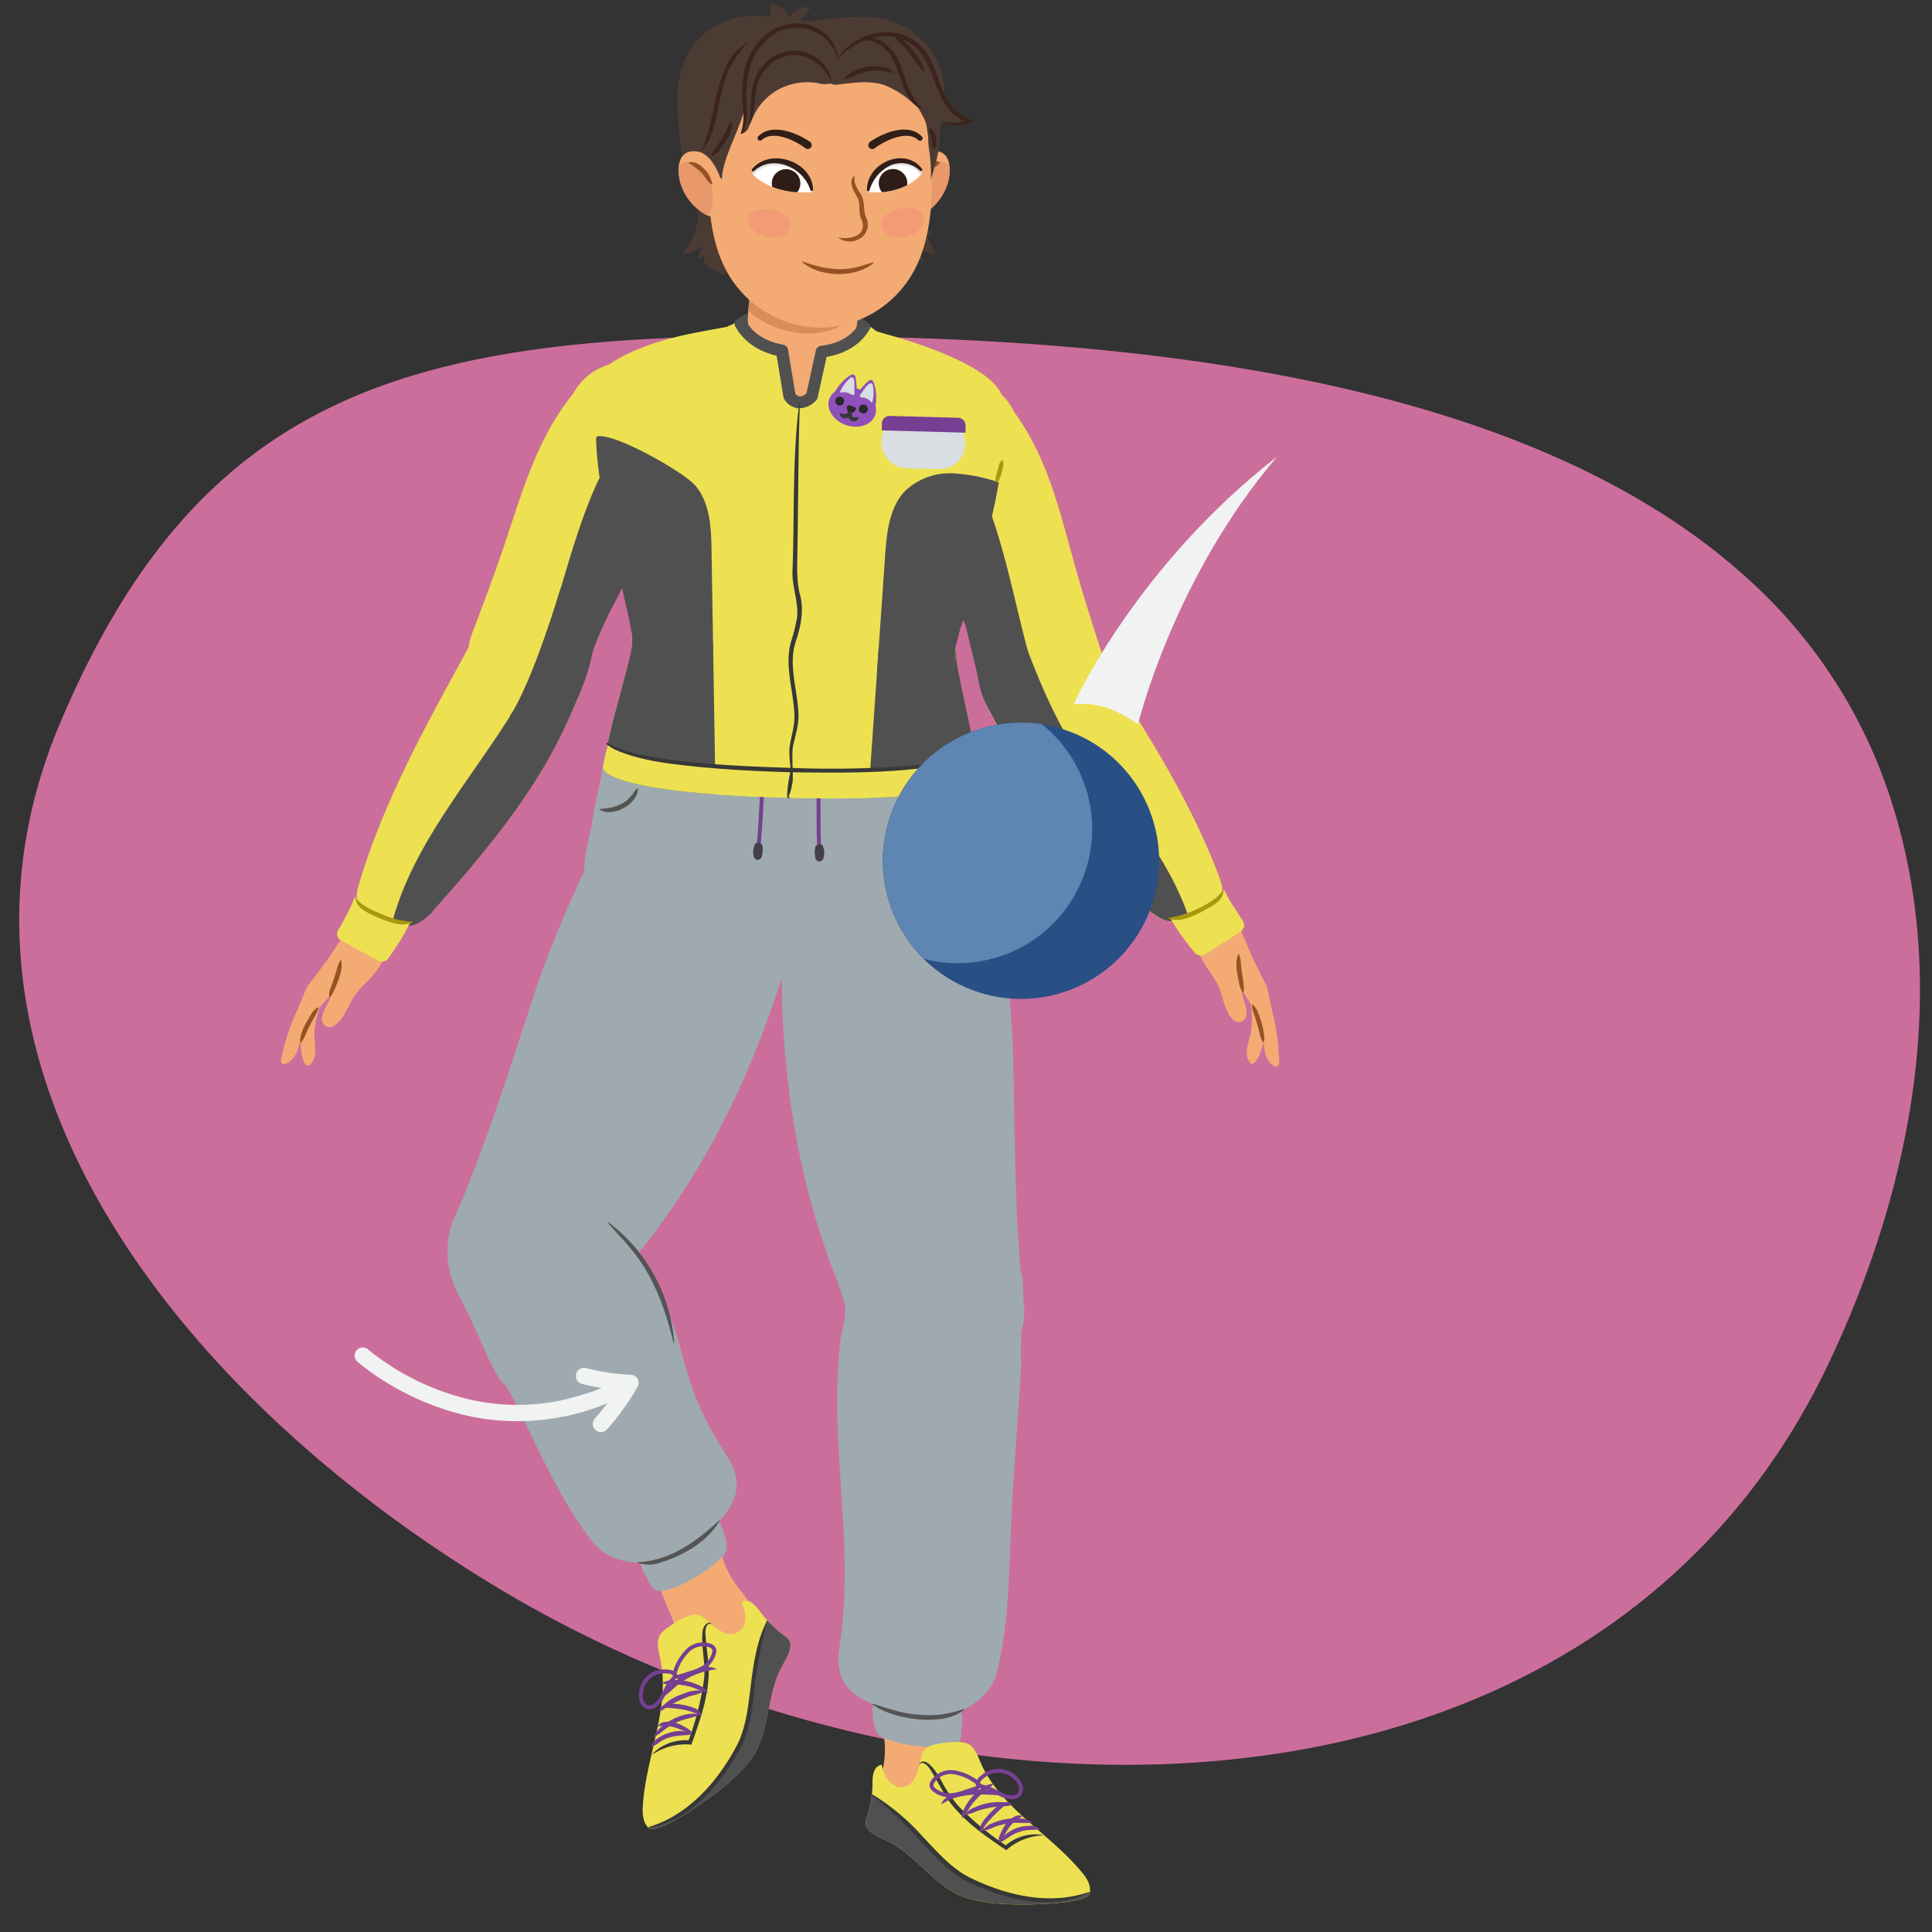 <svg xmlns="http://www.w3.org/2000/svg" xmlns:xlink="http://www.w3.org/1999/xlink" width="380" height="380" viewBox="0 0 380 380"><rect x="0" y="0" width="380" height="380" fill="#333333" stroke="none"/><defs><clipPath id="a"><path d="M187.9,127.48a31.76,31.76,0,1,0-63.49-1.7h0c-.09,4-4.39,15.71-5.77,25.25,0,0-.51,4.89,36.06,5.87S192.36,153,192.36,153c-.87-9.6-4.49-21.19-4.41-25.52Z" fill="none"/></clipPath><clipPath id="b"><path d="M196.65,77.67c-2.57-6.21-18.18-10.83-24.29-12.51-3.07-2.62-8.36-4.43-14.43-4.59s-11.46,1.36-14.66,3.81c-6.2,1.35-21.94,10-25.1,15.92-4,7.44,6.24,41.18,6.19,45.42v.06h0c-.14,5.07-.49,14.28,1.51,18.58,5.74,8.72,14-13.69,14-13.69.24-9,7.12-4.4,16.14-4.16s16.71-8.45,16.47.56v0l.06,7.71s5.76,17.59,11.76,11c2.42-4.33,3.46-13,3.6-18.3h0s1-3.91,1-3.92C190.63,118.79,200.63,87.34,196.65,77.67Z" fill="none"/></clipPath><clipPath id="c"><path d="M159.76,37.76a6.19,6.19,0,0,0-5.19-6c-5.29-1.05-6.63,2.41-6.63,2.41S151.6,38.53,159.76,37.76Z" fill="none"/></clipPath><clipPath id="d"><path d="M170.7,37.75s-.09-5,4.67-6.06,6,2.4,6,2.4S178.05,38.51,170.7,37.75Z" fill="none"/></clipPath><clipPath id="e"><circle cx="200.82" cy="169.32" r="27.17" transform="translate(-28.94 296.63) rotate(-69.13)" fill="none"/></clipPath></defs><path d="M343.54,113.63C297.74,72.1,214.74,66,152.82,66.06c-73.55,0-114,12.32-141,76.16-28.87,68.2,24.69,133.55,87.1,170.69,87.45,52,215.77,50.51,260.87-45,16.53-35,23.95-74.87,11.89-111.33A99.17,99.17,0,0,0,343.54,113.63Z" fill="#cc6e9c"/><path d="M88.91,240.6c7-15.73,11.83-32.27,17.35-48.58a246.64,246.64,0,0,1,13.41-30.2v0a3.73,3.73,0,0,1,.16-.35q.36-.81.69-1.59l.13,0a21.09,21.09,0,1,1,36,22,34.06,34.06,0,0,1-1.66,6.45c-6,20.47-15.2,40.28-28.66,57.22a46.17,46.17,0,0,0-6.2,10,17.44,17.44,0,0,1-31.2-15Z" fill="#9eaaaf"/><path d="M251.59,208.43a2.13,2.13,0,0,1-.1,1.07c-.37.78-1.4-.08-1.91-.75a5.22,5.22,0,0,1-.89-2.45,23,23,0,0,0-3.47-10.09c-1.44-2.37-3.27-4.45-4.57-6.92a7.88,7.88,0,0,1-1-5.66,3.61,3.61,0,0,1,1.61-2.11c.56-.34,1.58-.71,2.13-.16s.56,1.46.82,2c.47,1.11,1,2.23,1.41,3.35.9,2.15,3.58,7.36,3.58,7.36s.81,3.94,1.39,6.35a36.49,36.49,0,0,1,.82,5.47C251.47,206.76,251.53,207.59,251.59,208.43Z" fill="#f4ab73"/><path d="M239.71,194.11c.91,2.09,1.08,4.6,2.65,6.25a2,2,0,0,0,1.33.7,1.67,1.67,0,0,0,1.47-1.45,4.9,4.9,0,0,0-.3-2.2,33.21,33.21,0,0,1-1.27-5.82,41.08,41.08,0,0,0-.54-5.44c-.72-2.94-3.48-5.57-6.49-3.57-2.29,1.51-.92,4.62.09,6.51C237.58,190.82,238.92,192.3,239.71,194.11Z" fill="#f4ab73"/><path d="M243.66,187.68a4.34,4.34,0,0,1,.4,1.86c.1,1.07.33,2.6.49,3.68,0,.45.33,1.59-.05,2a3.64,3.64,0,0,1-.77-1.8c-.35-1.75-.92-4-.19-5.7a.07.07,0,0,1,.12,0Z" fill="#965224"/><path d="M247.21,208.46c-.24.4-.58.81-1,.77s-.81-1-.93-1.46c-.34-1.28.5-3.25.73-4.57.45-2.62.14-4.23-.09-6.88,0-.59.05-1.41.57-1.43.78,0,1.44,1.48,1.72,2.13a5.3,5.3,0,0,1,.49,2,27.74,27.74,0,0,1-.27,6.11A9.87,9.87,0,0,1,247.21,208.46Z" fill="#f4ab73"/><path d="M246.36,197.56a3.51,3.51,0,0,1,1.09,1.67,15.39,15.39,0,0,1,1.1,3.81c.07.5.32,1.65-.11,2a4.7,4.7,0,0,1-.7-1.87c-.32-1.24-.67-2.47-1.07-3.69a4.58,4.58,0,0,1-.42-1.92.07.07,0,0,1,.11,0Z" fill="#965224"/><path d="M194.55,139.64l-.09-.14-.57-1.06a11.86,11.86,0,0,1,20.25-12.14c9.54,14.87,19.41,29.56,25.61,46.05.52,1.38,1,3,.34,4.28a5.5,5.5,0,0,1-2.26,2C235.15,180.29,232,182,229,181a10.79,10.79,0,0,1-3.89-2.79c-10.38-10.13-20.64-20.68-27.78-33.3-1-1.73-1.89-3.49-2.83-5.24Z" fill="#ede151"/><path d="M194.55,139.64l-.09-.14-.57-1.06c-2.33-4.9-3.1-14.39,1.07-17.84,2.34,4.34,6.82,12.25,9.54,16.34,9.76,14.7,23.82,27.13,29.4,43.74a7.21,7.21,0,0,1-4.86.3,10.79,10.79,0,0,1-3.89-2.79c-10.38-10.13-20.64-20.68-27.78-33.3-1-1.73-1.89-3.49-2.83-5.24Z" fill="#515050"/><path d="M244.22,180.78a2.08,2.08,0,0,1,.47,1.57,2,2,0,0,1-1,1.06c-2.05,1.35-4.12,2.68-6.21,4a2.17,2.17,0,0,1-1.81.47,2.12,2.12,0,0,1-.8-.66,46.29,46.29,0,0,1-4.63-6.51,17.56,17.56,0,0,0,6-1.84c1.88-1.09,4.14-2.68,4.31-3.65.13-.81.74,1,1.52,2.21Z" fill="#ede151"/><path d="M240.67,175.13c-.1,2.36-2.87,3.31-4.58,4.36-1.88.88-4.16,2-6.27,1.17l0-.11a21.86,21.86,0,0,0,8.56-3.39,8.12,8.12,0,0,0,2.16-2.06l.11,0Z" fill="#a99810"/><path d="M55.4,207.83a2.15,2.15,0,0,0-.09,1.06c.21.83,1.39.19,2-.39a5,5,0,0,0,1.32-2.24A23,23,0,0,1,63.9,197c1.85-2.06,4-3.77,5.75-6a7.88,7.88,0,0,0,2-5.37,3.7,3.7,0,0,0-1.2-2.38c-.49-.43-1.43-1-2.07-.54s-.82,1.34-1.17,1.87c-.68,1-1.35,2-2,3-1.27,1.95-4.87,6.58-4.87,6.58s-1.51,3.73-2.52,6A35.57,35.57,0,0,0,56,205.41C55.82,206.21,55.61,207,55.4,207.83Z" fill="#f4ab73"/><path d="M69.7,195.92c-1.28,1.89-1.9,4.32-3.75,5.66a2,2,0,0,1-1.44.44,1.66,1.66,0,0,1-1.17-1.69,4.92,4.92,0,0,1,.69-2.11,33.42,33.42,0,0,0,2.31-5.49,40.57,40.57,0,0,1,1.53-5.25c1.25-2.76,4.44-4.83,7-2.32,2,1.9.06,4.71-1.28,6.38S70.8,194.28,69.7,195.92Z" fill="#f4ab73"/><path d="M67.11,188.89c.41,1.8-.57,3.92-1.23,5.57-.23.44-.59,1.49-1.14,1.61a3.68,3.68,0,0,1,.37-1.91c.35-1,.86-2.49,1.15-3.53a4.32,4.32,0,0,1,.73-1.76.08.08,0,0,1,.12,0Z" fill="#965224"/><path d="M59.7,208.66c.16.43.42.9.85.93s1-.83,1.17-1.26c.57-1.2.1-3.29.12-4.63,0-2.65.64-4.18,1.35-6.75.16-.56.21-1.39-.3-1.51-.76-.17-1.69,1.19-2.08,1.78A5.17,5.17,0,0,0,60,199.1a28.19,28.19,0,0,0-.85,6.06A10.06,10.06,0,0,0,59.7,208.66Z" fill="#f4ab73"/><path d="M62.63,198.16c-.25,1.36-1.15,2.28-1.65,3.51-.69,1.14-.92,2.4-1.84,3.42a.07.07,0,0,1-.11,0c-.09-2,1.15-3.88,2.12-5.51a3.46,3.46,0,0,1,1.39-1.45s.09,0,.09.07Z" fill="#965224"/><path d="M123.42,71.23a11.81,11.81,0,0,0-10.7,6.23,44.14,44.14,0,0,0-3.34,4.68,59.05,59.05,0,0,0-3.44,6.48c-2.8,6.14-4.72,12.64-6.88,19-2,5.89-4.19,11.72-6.42,17.55a11.86,11.86,0,0,0,22.47,7.57h0c.65-2.22,1.33-4.44,2.17-6.59s1.75-4,2.69-6A175.23,175.23,0,0,0,128,103.4q2.13-5.13,4-10.37c.32-.93.78-2.3,1.2-3.78a11.81,11.81,0,0,0-9.77-18Z" fill="#ede151"/><path d="M135,82.69c-4-.78-8.27.8-11.36,3.5-3.54,3.1-5.73,7.45-7.5,11.81-4.5,11.12-6.82,23-11.28,34.16-1.08,2.72-2.3,5.39-3.57,8.05a11.86,11.86,0,0,0,13.87-7.44h0c.65-2.22,1.33-4.44,2.17-6.59s1.75-4,2.69-6A175.23,175.23,0,0,0,128,103.4q2.13-5.13,4-10.37c.32-.93.78-2.3,1.2-3.78A11.84,11.84,0,0,0,135,83.32Z" fill="#515050"/><path d="M113.34,138l.07-.15.49-1.09a11.86,11.86,0,0,0-21.06-10.66c-8.45,15.52-17.23,30.89-22.23,47.78-.41,1.41-.78,3,0,4.29A5.51,5.51,0,0,0,73,180c2.79,1.43,6,2.89,8.93,1.68a10.74,10.74,0,0,0,3.68-3.07c9.63-10.85,19.1-22.11,25.31-35.22.85-1.79,1.64-3.61,2.44-5.42Z" fill="#ede151"/><path d="M113.34,138l.07-.15.49-1.09c2-5.06,4.89-12.71.48-15.85-2,4.49-8.75,10.83-11.16,15.12-8.68,15.36-21.8,28.77-26.17,45.73a7.18,7.18,0,0,0,4.86,0,10.74,10.74,0,0,0,3.68-3.07c9.63-10.85,19.1-22.11,25.31-35.22.85-1.79,1.64-3.61,2.44-5.42Z" fill="#515050"/><path d="M66.76,182.57a1.55,1.55,0,0,0,.69,2.58q3.21,1.8,6.48,3.52a1.62,1.62,0,0,0,2.59-.39,46.48,46.48,0,0,0,4.15-6.82,17.65,17.65,0,0,1-6.08-1.41c-2-1-4.33-2.38-4.56-3.33s-.67,1-1.36,2.31S67.4,181.39,66.76,182.57Z" fill="#ede151"/><path d="M70,176.64c1.34,1.66,3.23,2.37,5.14,3.19a16.63,16.63,0,0,0,6,1.46l0,.11c-2,1-4.39,0-6.34-.71-1.77-.93-4.61-1.67-4.87-4l.1,0Z" fill="#a99810"/><path d="M143,64.28c.45-.33,1.34-.49,1.87-.79C150.3,67,154,69.71,154,84.21c0,12,1.2,22.35-2.33,21.61-18.77-10.94-44.07-16.27-36.68-30C122.64,67.06,136.75,65.52,143,64.28Z" fill="#ede151"/><path d="M172.36,65.21a16.59,16.59,0,0,0-1.44-1c-5.64,3.17-9.45,5.72-10.28,20.2-.68,12-2.4,22.25,1.17,21.7,19.33-9.92,41.7-14.72,35.05-28.8C193.77,71.32,178.5,66.78,172.36,65.21Z" fill="#ede151"/><path d="M187.61,174.16a34.88,34.88,0,0,0,5-17.18c.54-19.89-15.68-36.45-36.23-37s-37.62,15.12-38.16,35a35,35,0,0,0,4.11,17.43Z" fill="#9eaaaf"/><path d="M193.9,162.72c-.29-3.07-.93-6-1.34-9.08s-.88-5.47-1.44-8.15a33.88,33.88,0,0,0-7.38-2.83,64,64,0,0,0-28,.5,63.88,63.88,0,0,0-27.88-2,33.74,33.74,0,0,0-7.52,2.43c-.7,2.64-1.33,5.12-1.88,8.06s-1.37,5.94-1.81,9c-.74,5-3,10.59-.83,15.11s8.5,7.08,13.2,8.54,9.68,1.64,14.6,1.79l9.47.31.93,0h.56l.56,0,.93,0,9.47.2c4.92.11,9.92.21,14.69-1s11.25-4.28,13.65-8.57S194.36,167.73,193.9,162.72Z" fill="#9eaaaf"/><path d="M201.45,257.09c-2-17.08-1.78-34.32-2.24-51.53a247.65,247.65,0,0,0-3.9-32.81v0c0-.12,0-.25-.05-.38-.08-.58-.14-1.16-.19-1.72h-.14a21.09,21.09,0,0,0-41.5,2.69,20.83,20.83,0,0,0,.63,7.71,35,35,0,0,0-.31,6.66c-.3,21.33,2.63,43,10.49,63.12a46.4,46.4,0,0,1,3,11.38,17.44,17.44,0,0,0,34.23-5.1Z" fill="#9eaaaf"/><path d="M173.57,348.3c-.47,2-1.29,4.14-.69,6.14a5.8,5.8,0,0,0,3.16,3.41,12.1,12.1,0,0,0,4.65,1,11.87,11.87,0,0,0,4.92-.62,5.7,5.7,0,0,0,3.45-3.39c.33-1-1.05-2.59-1.13-3.68-.29-3.85,0-6.27-.53-10.72-.45-3.84-6.67-5.84-10.5-5.32-1.62.22-3.73,1.35-3.62,3.24a25.16,25.16,0,0,0,.51,2.7,18.74,18.74,0,0,1,.26,3.43A19.12,19.12,0,0,1,173.57,348.3Z" fill="#f4ab73"/><path d="M172.05,339.55a2.92,2.92,0,0,0,2.2,2.46,27.83,27.83,0,0,0,8.15,1.56,14,14,0,0,0,5.12-.35,2.22,2.22,0,0,0,1.12-.65,2.57,2.57,0,0,0,.42-1.49l.18-2.44a4.68,4.68,0,0,0-.09-1.71,3.94,3.94,0,0,0-.89-1.39c-3.17-3.47-8.16-4.6-12.84-4.77a3.54,3.54,0,0,0-1.62.2c-1.1.49-1.81,2.2-2,3.33A12.57,12.57,0,0,0,172.05,339.55Z" fill="#9eaaaf"/><path d="M198.9,299.18c.45-10.22,1.38-20.28,1.94-30.23-.09-5.1.07-10.17.41-15.23a17.44,17.44,0,0,0-34.78-1.4,35.15,35.15,0,0,1-1.07,10.57c-2.64,21.29,3,40.38-.35,61.5-.72,4.69,1.07,7.8,4.38,9.69a29.67,29.67,0,0,0,10.91,3.58c6.17.85,13.49-2.05,15.59-8.18C198.48,319.77,198.45,309.4,198.9,299.18Z" fill="#9eaaaf"/><path d="M189.64,336.22c-3.84,3.56-14.23,2-18.12-1.05l0-.1c3,.87,5.84,2,9,2.15a19.18,19.18,0,0,0,9-1.1l.06.1Z" fill="#545454"/><path d="M160.89,143.33c.19,3.08,0,19.71.21,22.8" fill="none" stroke="#763f93" stroke-linecap="round" stroke-linejoin="round" stroke-width="0.77"/><path d="M161.16,166c.8.18.72.51.82.8a3.51,3.51,0,0,1,.13.91,3.1,3.1,0,0,1-.12.9c-.07.3-.05.62-.78.82l-.23,0c-.67-.36-.59-.61-.64-.88a5.6,5.6,0,0,1-.09-.8,5.49,5.49,0,0,1,.06-.8c.06-.28-.09-.51.63-.9l.22,0Z" fill="#453f49"/><path d="M150.69,143.06c-.35,3.07-1.07,19.68-1.43,22.75" fill="none" stroke="#763f93" stroke-linecap="round" stroke-linejoin="round" stroke-width="0.77"/><path d="M149.42,165.77c.7.41.54.64.58.92a4.41,4.41,0,0,1,0,.81,5.65,5.65,0,0,1-.13.79c-.06.27,0,.52-.69.84l-.23,0c-.72-.25-.68-.57-.74-.87a4,4,0,0,1-.07-.91,3.08,3.08,0,0,1,.19-.89c.11-.29.05-.62.85-.76l.22.05Z" fill="#453f49"/><path d="M185.54,156.63c.94,1.25,1.57,2.49,3,3.26s2.69,1,4.22,1.24l0,.11c-2.25,1.2-5.16-.38-6.54-2.26a3.06,3.06,0,0,1-.76-2.32l.11,0Z" fill="#545454"/><path d="M125.47,155.05c.1,3.07-5,5.87-7.53,4.19l0-.11c2.26-.15,4.44-.59,6-2.34.51-.54.81-1.17,1.4-1.77l.11,0Z" fill="#545454"/><path d="M189.13,74.31a11.84,11.84,0,0,1,10.36,6.76,44.77,44.77,0,0,1,3.1,4.85,58.11,58.11,0,0,1,3.11,6.64c2.49,6.28,4.07,12.86,5.91,19.36,1.69,6,3.6,11.92,5.53,17.85a11.86,11.86,0,0,1-22.82,6.43h0c-.54-2.25-1.1-4.49-1.83-6.69s-1.54-4.13-2.38-6.18a173.67,173.67,0,0,1-7.22-17.12c-1.25-3.48-2.39-7-3.41-10.56-.28-.94-.67-2.34-1-3.84a11.81,11.81,0,0,1,10.67-17.5Z" fill="#ede151"/><path d="M177,85.18c4-.58,8.22,1.21,11.16,4.06,3.38,3.28,5.35,7.73,6.9,12.18,3.93,11.33,5.65,23.34,9.54,34.69,1,2.76,2,5.5,3.17,8.21a11.85,11.85,0,0,1-13.48-8.12h0c-.54-2.25-1.1-4.49-1.83-6.69s-1.54-4.13-2.38-6.18a173.67,173.67,0,0,1-7.22-17.12c-1.25-3.48-2.39-7-3.42-10.56-.27-.94-.66-2.34-1-3.84a11.71,11.71,0,0,1-1.46-6Q177,85.49,177,85.18Z" fill="#515050"/><path d="M187.9,127.48a31.76,31.76,0,1,0-63.49-1.7h0c-.09,4-4.39,15.71-5.77,25.25,0,0-.51,4.89,36.06,5.87S192.36,153,192.36,153c-.87-9.6-4.49-21.19-4.41-25.52Z" fill="#ede151"/><g clip-path="url(#a)"><path d="M140.66,151.43q-.36-21.59-.71-43.18c-.07-4.52-.3-9.45-3.28-12.84a12.75,12.75,0,0,0-9.19-3.88,34.07,34.07,0,0,0-10.09,1.58l-4.3,1.56c-3.8,5.22-3.84,8.53-3.2,15s2.5,12.66,3.32,19.06c1.23,9.6.13,19.47,2.17,28.94a8.23,8.23,0,0,0,1.75,4c1.48,1.57,3.83,1.89,6,1.94a38.91,38.91,0,0,0,11.1-1.4,9.68,9.68,0,0,0,4-1.93C140.59,158.17,140.71,154.59,140.66,151.43Z" fill="#515050"/><path d="M201.48,97.23l-4-2a34.25,34.25,0,0,0-10-2.13,12.82,12.82,0,0,0-9.38,3.39c-3.17,3.22-3.66,8.14-4,12.64l-3,43.09c-.22,3.15-.29,6.72,1.93,9a9.8,9.8,0,0,0,3.93,2.14,38.59,38.59,0,0,0,11,2c2.15.08,4.52-.12,6.08-1.61a8.26,8.26,0,0,0,2-3.95c2.54-9.34,2-19.26,3.72-28.78,1.16-6.35,3.35-12.48,4.33-18.85S205,102.64,201.48,97.23Z" fill="#515050"/></g><path d="M154.7,156.9c36.56,1,37.71-3.89,37.71-3.89a46.29,46.29,0,0,0-.73-4.89c-2.21,1.35-10,3.79-36.83,3.07-25.93-.7-33.22-3.36-35.26-4.85a47,47,0,0,0-1,4.69S118.13,155.92,154.7,156.9Z" fill="#ede151"/><path d="M155.4,156.92a3.88,3.88,0,0,1-.59,0,20.47,20.47,0,0,1,.25-3,16.39,16.39,0,0,1,.61-2.77,8.8,8.8,0,0,1-.62,5.63l-.09-.14a4.51,4.51,0,0,1,.44.22Z" fill="#383838"/><path d="M191.71,148.06l0,.06,0,0c-2.59,1.79-5.79,2.14-8.8,2.77-9.1,1.24-18.32,1.13-27.48,1-6.1-.18-12.21-.48-18.3-1.08-5.29-.56-10.76-1.11-15.74-3.18a9.07,9.07,0,0,1-2.14-1.3l.1-.12,0-.06.11-.13.12.09a9.77,9.77,0,0,0,2,1.05l0,.11a8.72,8.72,0,0,1-2.12-.88l.22,0,0,.06,0-.24a9.84,9.84,0,0,0,2,1c5,1.73,10.35,2.31,15.62,2.82,6.06.57,12.15.81,18.24,1a196.69,196.69,0,0,0,27.36-.78c2.88-.52,6.59-.86,8.82-2.18Z" fill="#383838"/><path d="M196.21,82.09c-2.85-6.09-17.74-15.25-23.85-16.93-3.07-2.62-8.36-4.43-14.43-4.59s-11.46,1.36-14.66,3.81c-6.2,1.35-22.54,11.82-25.16,18-2.69,6.34,6.3,39.09,6.25,43.33v.06h0A31.58,31.58,0,0,0,127.33,140c5.75,8.72,13-13.75,13-13.75.24-9,7.27-16.14,16.28-15.9a16.33,16.33,0,0,1,15.89,16.76v0l.16,0s5.26,21.63,11.26,15a31.57,31.57,0,0,0,4-14.61h0s0,0,0-.06C188.07,123.19,199.77,89.73,196.21,82.09Z" fill="#ede151"/><g clip-path="url(#b)"><path d="M140.66,151.43q-.36-21.59-.71-43.18c-.07-4.52-.3-9.45-3.28-12.84-2.26-2.57-16-10.45-19.28-9.56l-4.3,8.82c-3.8,5.22-3.84,8.53-3.2,15s2.5,12.66,3.32,19.06c1.23,9.6.13,19.47,2.17,28.94a8.23,8.23,0,0,0,1.75,4c1.48,1.57,3.83,1.89,6,1.94a38.91,38.91,0,0,0,11.1-1.4,9.68,9.68,0,0,0,4-1.93C140.59,158.17,140.71,154.59,140.66,151.43Z" fill="#515050"/><path d="M201.48,97.23l-4-2a34.25,34.25,0,0,0-10-2.13,12.82,12.82,0,0,0-9.38,3.39c-3.17,3.22-3.66,8.14-4,12.64l-3,43.09c-.22,3.15-.29,6.72,1.93,9a9.8,9.8,0,0,0,3.93,2.14,38.59,38.59,0,0,0,11,2c2.15.08,4.52-.12,6.08-1.61a8.26,8.26,0,0,0,2-3.95c2.54-9.34,2-19.26,3.72-28.78,1.16-6.35,3.35-12.48,4.33-18.85S205,102.64,201.48,97.23Z" fill="#515050"/><rect x="173.36" y="81.99" width="16.47" height="10.18" rx="4.89" transform="translate(2.4 -4.84) rotate(1.54)" fill="#d9dee2"/><path d="M188.45,82.17,175,81.81a1.52,1.52,0,0,0-1.55,1.47l0,1.38,16.46.44,0-1.38A1.52,1.52,0,0,0,188.45,82.17Z" fill="#763f93"/><ellipse cx="167.63" cy="80.07" rx="3.75" ry="4.78" transform="translate(37.27 212.42) rotate(-70.97)" fill="#9050ba"/><path d="M170.73,75a.81.81,0,0,1,.63-.27c.3.06.45.37.54.65a8.93,8.93,0,0,1-.62,7,1.87,1.87,0,0,1-.82.89,1.79,1.79,0,0,1-1.08.06,3,3,0,0,1-1.79-1.23,3.65,3.65,0,0,1-.45-2.16c.05-1.17.9-1.92,1.62-2.78A17.21,17.21,0,0,1,170.73,75Z" fill="#9050ba"/><path d="M168.3,74.3a.78.78,0,0,0-.33-.6.81.81,0,0,0-.82.17,9,9,0,0,0-3.86,5.84,2,2,0,0,0,.09,1.21,1.81,1.81,0,0,0,.81.71,3,3,0,0,0,2.17.16,3.62,3.62,0,0,0,1.69-1.42c.69-1,.5-2.06.47-3.18A18.75,18.75,0,0,0,168.3,74.3Z" fill="#9050ba"/><circle cx="169.81" cy="80.44" r="0.88" fill="#282828"/><path d="M168.31,80.57c.16-.46-.24-.52-.7-.68s-.81-.36-1,.1a.89.89,0,0,0,.55,1.12A.88.88,0,0,0,168.31,80.57Z" fill="#282828"/><circle cx="165.17" cy="78.89" r="0.88" fill="#282828"/><path d="M170.27,76.19a2.78,2.78,0,0,1,.73-.72.52.52,0,0,1,.45-.06c.17.07.22.27.25.44a7.59,7.59,0,0,1-.13,3.22.16.16,0,0,1,0,.09c-.08.06-.2,0-.27-.13a2.47,2.47,0,0,0-1.61-.84,1.08,1.08,0,0,1-.4-.11c-.15-.08-.24-.23-.15-.36l.38-.49C169.74,76.88,170,76.53,170.27,76.19Z" fill="#d9dee2"/><path d="M168.06,75.56a2.68,2.68,0,0,0-.13-1,.51.51,0,0,0-.31-.33.54.54,0,0,0-.47.19,7.51,7.51,0,0,0-1.9,2.61.1.1,0,0,0,0,.09c0,.11.18.1.29.07a2.49,2.49,0,0,1,1.79.34,1.37,1.37,0,0,0,.37.17c.17,0,.34,0,.35-.19s0-.42,0-.62C168.05,76.44,168.05,76,168.06,75.56Z" fill="#d9dee2"/><path d="M165.3,81.26c.57.22,1.27.38,1.45-.31l.88.27c-.27.73.45,1.08,1.09.76.33.11-.1.76-.4.82-1.09.37-2-1-1.55-1.93l.88.27a1.45,1.45,0,0,1-1.29,1.13c-.57.06-1.27-.32-1.16-1l.1,0Z" fill="#383838"/></g><path d="M153.69,69.16l1.69,9.07a20.46,20.46,0,0,0,2.07.08,19.7,19.7,0,0,0,2.43,0l2.24-9.1,6.55-3.06c0-.54,0-1.08,0-1.62-.06-2-.05-4-.28-5.94a4.9,4.9,0,0,0-1.74-3.67c-1.75-1.24-4.27-1.08-6.3-1.13-.75,0-1.51,0-2.26,0s-1.51-.1-2.26-.12c-2-.06-4.54-.35-6.35.79a4.93,4.93,0,0,0-1.94,3.57c-.33,1.94-.43,4-.59,5.92,0,.38-.05.77-.06,1.15Z" fill="#f4ab73"/><path d="M147.19,61.12a13.11,13.11,0,0,0,2.09,1.61,18.47,18.47,0,0,0,8,2.79,14.27,14.27,0,0,0,7-.91,18.84,18.84,0,0,0,4.35-2.79c0-1.08-.09-2.15-.21-3.21a4.9,4.9,0,0,0-1.74-3.67c-1.75-1.24-4.27-1.08-6.3-1.13-.75,0-1.51,0-2.26,0s-1.51-.1-2.26-.12c-2-.06-4.54-.35-6.35.79a4.93,4.93,0,0,0-1.94,3.57C147.39,59.06,147.28,60.09,147.19,61.12Z" fill="#d88d5b"/><path d="M171.05,63.82c-.14-.13-1.66-1.49-2.43-1.51a6.3,6.3,0,0,1-.23,2.24c-.77,1-2.79,3-6.92,3.46a1.19,1.19,0,0,0-1,.92l-1.85,8.44a2,2,0,0,1-1.38.6,1.35,1.35,0,0,1-.8-.54L155,68.79a1.19,1.19,0,0,0-1-1c-4.2-.75-6.1-2.9-6.79-3.91h0a6.27,6.27,0,0,1-.08-2.16c-.78,0-2.36,1.25-2.52,1.37s-.19.76,0,1.11a4.93,4.93,0,0,0,.34.54c.64,1.09,2.78,4.06,7.8,5.22l1.33,8.1a1.32,1.32,0,0,0,.13.38,3.85,3.85,0,0,0,2.61,1.86,2.71,2.71,0,0,0,.41,0,4.57,4.57,0,0,0,3.24-1.49,1.18,1.18,0,0,0,.35-.61l1.76-8c5.94-1,8.07-4.76,8.29-5.16,0-.06.07-.11.1-.16C171.21,64.59,171.35,64.09,171.05,63.82Z" fill="#515050"/><path d="M170.29,358.31c.12-.89.59-1.65.8-3.17a19.79,19.79,0,0,0,.52-4c-.05-2,.19-3.7,1.78-4.05,0,0,.29.94.32,1a4.75,4.75,0,0,0,2.79,3.34,3.18,3.18,0,0,0,.77.13,10.27,10.27,0,0,0,1.21-.32c1.45-.66,2.15-3,2.45-4.52s.53-2.73,2.09-3.34a15.08,15.08,0,0,1,4.92-.72,5.49,5.49,0,0,1,2.29.26c1.42.61,2,2.25,2.61,3.67,3.9,9.06,13.64,14,19.91,21.62,1,1.17,1.87,2.54,1.6,4.14-.38,2.3-14.19,2.52-18.76,2a25.92,25.92,0,0,1-6.12-1.27c-5.83-2.24-9.35-8.4-15-11C172.75,361.22,170,360.18,170.29,358.31Z" fill="#ede151"/><path d="M170.29,358.31c.12-.89.59-1.65.8-3.17.15-1.07.3-1.39.41-2.22a13.48,13.48,0,0,1,1.61,1.18,20.43,20.43,0,0,0,2.11,1.59,28.93,28.93,0,0,1,4.43,4.06c1.34,1.52,2.62,3.1,4,4.57l.52.54a31,31,0,0,0,23.5,8.93,16.85,16.85,0,0,0,4.47-.79c.74-.26,1.47-.58,2.21-.82,0,.05,0,.1,0,.16-.38,2.3-14.19,2.52-18.76,2a25.92,25.92,0,0,1-6.12-1.27c-5.83-2.24-9.35-8.4-15-11C172.75,361.22,170,360.18,170.29,358.31Z" fill="#515050"/><path d="M180.75,346.92c1.54-1.81,3.84,2.31,4.48,3.47a23.71,23.71,0,0,0,3.45,5,56.85,56.85,0,0,0,9.42,7.74l-.49,0a9.06,9.06,0,0,1,7.47-2.22V361a11.54,11.54,0,0,0-7.16,2.91l-.26-.17c-3.41-2.34-6.88-4.68-9.63-7.82-2.15-2.29-3.36-5.2-5-7.79-.36-.6-1.42-1.9-2.15-1.17l-.1-.07Z" fill="#383838"/><path d="M171.48,352.87a43.61,43.61,0,0,1,9.67,8c2.86,3,5.6,6.26,9.2,8.22,7.24,3.66,16,5.8,23.92,3l0,.1c-7.65,4-17.08,1.24-24.42-2.27-3.79-2.1-6.54-5.44-9.35-8.48a96.87,96.87,0,0,0-9.13-8.51l.06-.09Z" fill="#383838"/><path d="M204.51,359.77c-1.45.26-2.73,0-4.09.59-1.4.39-2.32,1.32-3.61,2a.06.06,0,0,1-.08,0,3,3,0,0,1,1.38-1.8,7.25,7.25,0,0,1,4.25-1.44,3.07,3.07,0,0,1,2.17.56s0,.1,0,.11Z" fill="#763f93"/><path d="M192.94,360.48c-.63-1.52.9-2.84,1.75-3.86,1-.94,2.13-2.3,3.68-2.17a.07.07,0,0,1,0,.08,27.18,27.18,0,0,0-4.4,4.24,13.71,13.71,0,0,0-1,1.71.06.06,0,0,1-.11,0Z" fill="#763f93"/><path d="M189.2,357.53c-.16-2.35,3.89-6.87,6.21-6.66-1,1.19-2.42,1.82-3.4,3.06-1.14,1.09-1.64,2.46-2.7,3.64a.06.06,0,0,1-.11,0Z" fill="#763f93"/><path d="M192,350.44a10.09,10.09,0,0,0-4.43-1.86,4.25,4.25,0,0,0-4.15,1.91,1.23,1.23,0,0,0-.18.89,1.35,1.35,0,0,0,.48.63,4.85,4.85,0,0,0,3.11,1.1,9.5,9.5,0,0,0,2.91-.64l1.93-.63c.31-.1.76-.27.87-.61S192.23,350.61,192,350.44Z" fill="none" stroke="#763f93" stroke-linecap="round" stroke-linejoin="round" stroke-width="0.77"/><path d="M196.14,348.3a4.73,4.73,0,0,1,4.26,2.27,2.12,2.12,0,0,1,.1,2.36,1.94,1.94,0,0,1-1.57.57c-1.43,0-2.67-.95-4-1.54a9.58,9.58,0,0,0-1.64-.55c-.39-.09-1.07-.14-1-.72a2.76,2.76,0,0,1,.89-1.15,4.89,4.89,0,0,1,1.24-.83A4.51,4.51,0,0,1,196.14,348.3Z" fill="none" stroke="#763f93" stroke-linecap="round" stroke-linejoin="round" stroke-width="0.77"/><path d="M203,358.52c-1.73.16-3.31-.2-5,.2a13.22,13.22,0,0,0-2.4.62,9,9,0,0,1-2.46.83,4.35,4.35,0,0,1,2.15-1.6,10.94,10.94,0,0,1,5.21-.9,4.42,4.42,0,0,1,2.53.74.06.06,0,0,1,0,.11Z" fill="#763f93"/><path d="M201.08,357.27a7.51,7.51,0,0,0-2.57,2.13,26.67,26.67,0,0,0-1.76,3,.06.06,0,0,1-.11,0,1.13,1.13,0,0,1-.16-1,11,11,0,0,1,1.28-2.51c.74-.95,2-2.22,3.32-1.7a.07.07,0,0,1,0,.11Z" fill="#763f93"/><path d="M189.83,356.84a4.27,4.27,0,0,1,2-1.4,11.31,11.31,0,0,1,6.68-.81c.12.06.33.07.28.19s.08.08.06.06v0s0-.08,0-.06a.13.13,0,0,1-.09.07c-.13-.15.25-.28.25,0a.29.29,0,0,1-.23.22,7.43,7.43,0,0,1-.93.13,18.32,18.32,0,0,0-5.73,1,9.57,9.57,0,0,1-2.29.71.06.06,0,0,1-.06-.09Z" fill="#763f93"/><path d="M197,353.15c-4-.29-8.21-.61-11.78,1.71a.06.06,0,0,1-.09-.07c1.15-3,10.06-3.65,11.87-1.64Z" fill="#763f93"/><path d="M195.94,94.83c-.35-.76.12-1.52.23-2.26.29-.74.24-1.49.9-2.08l.11,0a1.45,1.45,0,0,1,.12,1.19,11.48,11.48,0,0,1-.58,2.18c-.08.22-.36,1.07-.78,1Z" fill="#a99810"/><path d="M182.53,29.87c3.16-.74,4.25,1.15,4.26,3.52,0,5.43-4.82,9.15-6.56,9.15C175.93,42.55,178.08,31.57,182.53,29.87Z" fill="#f4ab73"/><path d="M186.79,33.39a6.44,6.44,0,0,0-.06-.89,2.79,2.79,0,0,0-.79-.48,3.39,3.39,0,0,0-3,.54A6.43,6.43,0,0,0,181,35.1a8.43,8.43,0,0,0-.61,5.95,1.75,1.75,0,0,0,.74,1.1h0C183.15,41.66,186.79,38.07,186.79,33.39Z" fill="#e8986b"/><path d="M180.15,36.22a2,2,0,0,1,.37-1.7A5.71,5.71,0,0,1,183,32a1.68,1.68,0,0,1,1.82-.11.12.12,0,0,1,0,.16,3.63,3.63,0,0,1-1.22,1,10.18,10.18,0,0,0-2,2.13c-.33.4-.52.91-1.28,1.1a.12.12,0,0,1-.15-.08Z" fill="#965224"/><path d="M183.66,32.93l-.25.29-48.24,1c-1.52-4.43-1.82-9.87-1.93-14.51-.13-5.41,2-11.21,6.76-14.2a16.69,16.69,0,0,1,10.89-2.22,52.75,52.75,0,0,0,7.3.76,8.71,8.71,0,0,0,3-.1,57.09,57.09,0,0,1,10.12-.61,15.59,15.59,0,0,1,12.32,7.35c2.69,4.18,2.32,9.15,1.4,14.13C184.48,27.63,183.21,30.13,183.66,32.93Z" fill="#4c3b33"/><path d="M155.07,3.79a3.09,3.09,0,0,0-1.25-2.23A6.92,6.92,0,0,0,151.43.47c.47.83,0,1.87,0,2.82a3.38,3.38,0,0,0,.34,1.15c.67,1.42,2.17,2.8,3.87,2.29,1.18-.35,1.57-1.94,2.06-2.91a7.71,7.71,0,0,1,1.92-2.4,4.53,4.53,0,0,0-3.88,1.39A4.85,4.85,0,0,0,155.07,3.79Z" fill="#4c3b33"/><path d="M134.22,49.81a5.73,5.73,0,0,0,4-1.57L137.05,51a2.47,2.47,0,0,0,1.47-.77,2.2,2.2,0,0,0,1.32,2.57c.9.42,2.28.71,2.19,1.53a3.57,3.57,0,0,0,1.44-3.06,3.81,3.81,0,0,1,1,2.56,6.79,6.79,0,0,0-.3-5c-.65-1.64-1.63-3.17-2.39-4.77a33.52,33.52,0,0,1-2-6.22,2.36,2.36,0,0,0-.65-1.33,1.36,1.36,0,0,0-1.6-.13c-.39.32-.28.84-.4,1.25a2.36,2.36,0,0,0-.23.93c.06.47.22.94.3,1.41a14,14,0,0,1,.14,1.44,12.16,12.16,0,0,1-1.2,5.61A13.34,13.34,0,0,1,134.22,49.81Z" fill="#4c3b33"/><path d="M183.41,46.41a2.39,2.39,0,0,1-1.35-.42l2.05,4.06a4.87,4.87,0,0,1-3-1.27,5.19,5.19,0,0,0,.44,2.58,2.77,2.77,0,0,1-2.06-.75,2.9,2.9,0,0,1-1.68,2.06,2.36,2.36,0,0,0-.16-1.84c-.06-.12-.17-.25-.3-.22s-.14.1-.19.17a3.57,3.57,0,0,0-.37,2.58,3.15,3.15,0,0,1-1.69-3.45,11.14,11.14,0,0,1,1.64-3.8,33.76,33.76,0,0,0,2.09-4.48c.29-.77.55-1.55.79-2.34a3.52,3.52,0,0,1,.69-1.73c.56-.51.73.84.78,1.15.17,1.07.21,2.16.35,3.23A8.63,8.63,0,0,0,183.08,46C183.13,46.07,183.34,46.41,183.41,46.41Z" fill="#4c3b33"/><path d="M142.61,15.69c-1.92,5.38-6.13,25,0,37.06a21.29,21.29,0,0,0,18.64,11.7h.18a21.29,21.29,0,0,0,18.62-11.73C186.21,40.61,182,21,180,15.65c0,0-1.11-6-18-6S142.61,15.69,142.61,15.69Z" fill="#f4ab73"/><path d="M138.84,21.75a13.75,13.75,0,0,1,4.15-8.9,16.82,16.82,0,0,1,7.53-3.38c.75-.17,1.51-.31,2.27-.45a1.4,1.4,0,0,1,.1-.16,4.48,4.48,0,0,1,2.43-1.62C160.16,5.56,165.47,6,170.5,7a19.36,19.36,0,0,1,7.12,2.51c3.19,2.12,5.07,5.8,5.81,9.56.5,2.54,1.51,5.15,1.38,7.73a21.36,21.36,0,0,1-.73,5.1c-.35,1.16-.66,2.34-1,3.49a28.88,28.88,0,0,0-.33-5.87c-.35-1.93.05-3.83-.74-5.64A23.42,23.42,0,0,0,180.46,21c-.92-1.52-1.35-3.39-3.9-4.55-1.86-.85-14.63-1.12-14.63-1.12-5.38,0-5.86,0-10.32.87-1.13.22-3.14,2.84-4,3.84a6.64,6.64,0,0,0-1.53,2.69c-1.11,3.62-4,8.76-4.09,12.55-.71-.67-3.07-3.7-3.2-4.67A31.78,31.78,0,0,1,138.84,21.75Z" fill="#4c3b33"/><path d="M158.42,29.16c-2-1.54-6.35-3.61-8.55-1.66a.5.5,0,0,1-.8-.59c2.6-2.84,7.64-.81,10.27,1a.77.77,0,1,1-.92,1.24Z" fill="#301e19"/><path d="M159.76,37.76a6.19,6.19,0,0,0-5.19-6c-5.29-1.05-6.63,2.41-6.63,2.41S151.6,38.53,159.76,37.76Z" fill="#fff"/><path d="M154.47,32.77c-3.71-.74-5.47.75-6.19,1.7-.23-.22-.34-.35-.34-.35s1.34-3.46,6.63-2.41a6.19,6.19,0,0,1,5.19,6h-.21A6.06,6.06,0,0,0,154.47,32.77Z" opacity="0.1"/><g clip-path="url(#c)"><ellipse cx="154.62" cy="36.06" rx="2.79" ry="2.81" transform="translate(106.11 187.24) rotate(-85.34)" fill="#2e1d16"/></g><path d="M159.4,37.43c-1.35-4.49-7.35-7.17-11.06-3.81a.27.27,0,0,1-.42-.35c3.55-4.33,11.81-1.55,12,4a.27.27,0,0,1-.52.11Z" fill="#301e19"/><path d="M171.1,27.91c2.63-1.82,7.67-3.87,10.26-1a.48.48,0,0,1-.1.69.49.49,0,0,1-.69-.1c-2.21-1.94-6.52.13-8.55,1.68a.77.77,0,1,1-.92-1.24Z" fill="#301e19"/><path d="M170.7,37.75s-.09-5,4.67-6.06,6,2.4,6,2.4S178.05,38.51,170.7,37.75Z" fill="#fff"/><path d="M175.45,32.75c3.35-.75,4.93.74,5.59,1.69l.29-.35s-1.21-3.46-6-2.4-4.67,6.06-4.67,6.06h.19A5.82,5.82,0,0,1,175.45,32.75Z" opacity="0.1"/><g clip-path="url(#d)"><ellipse cx="175.65" cy="36.04" rx="2.81" ry="2.79" transform="translate(-2.39 14.72) rotate(-4.77)" fill="#2e1d16"/></g><path d="M170.52,37.31c0-5.33,7.53-8.54,10.86-4.06a.28.28,0,0,1-.44.33,5.32,5.32,0,0,0-5.91-1,7.92,7.92,0,0,0-4,4.82.27.27,0,0,1-.53-.1Z" fill="#301e19"/><path d="M168.1,34.73c-.26,1.39.6,2.4,1.32,3.68s.35,2.89.85,4.15C172,46.05,168,48.81,165,46.84a.05.05,0,0,1,0-.1c2.76.45,5.86-.69,4.32-3.87-.55-1.31,0-2.84-.7-4.08s-1.81-2.86-.7-4.12a.06.06,0,0,1,.1.06Z" fill="#965224"/><path d="M171.77,51.75c-3.42,3-10.69,2.81-14-.23a.06.06,0,0,1,.06-.09c3.39,1.19,6.88,2,10.45,1.17,1.17-.24,2.23-.7,3.47-1a.06.06,0,0,1,.05.1Z" fill="#965224"/><path d="M164.3,12.08A13.64,13.64,0,0,1,171.94,7a9.62,9.62,0,0,1,8.72,2.26c2.17,2.13,3,5.23,4.1,8.06s3,5.76,5.9,6.45a7.13,7.13,0,0,1-6.1-.11,23.42,23.42,0,0,1-5.21-3.55A17.74,17.74,0,0,0,174,16.76c-2.91-1-6.09-.49-9.15-.13a2.48,2.48,0,0,1-1.27-.09,1.29,1.29,0,0,1-.65-.94,3.41,3.41,0,0,1,.5-2.21A8.7,8.7,0,0,1,164.3,12.08Z" fill="#4c3b33"/><path d="M163.42,8.38A8.45,8.45,0,0,0,157.28,5a10,10,0,0,0-8.64,4.69,16.46,16.46,0,0,0-2.24,9.68c.1,2.24.46,4.57-.42,6.65,1.13-.31,1.55-1.59,2-2.65A11.51,11.51,0,0,1,153,17.66a12.08,12.08,0,0,1,7.65-1.35,6,6,0,0,0,2.95.1,1.87,1.87,0,0,0,1.27-1.06,6.56,6.56,0,0,0,.15-1.82,9.33,9.33,0,0,0-.36-2.57A8.39,8.39,0,0,0,163.42,8.38Z" fill="#4c3b33"/><path d="M164.77,11.41c3.39-5.21,11.62-7.08,16.3-2.41,3.32,3.32,3.34,8.46,6.23,12a7,7,0,0,0,4.37,2.63,6.68,6.68,0,0,1-3.75,1,5.8,5.8,0,0,1-2.83-.8c1.77.32,3.77.53,5.41-.41l.08.66a7,7,0,0,1-3.91-2.57c-2.92-3.46-3.17-8.69-6.24-11.88a9.12,9.12,0,0,0-8-2.36,15.09,15.09,0,0,0-7.61,4.22c-.05,0-.13,0-.09-.08Z" fill="#3d231d"/><path d="M164.81,11.7a8.42,8.42,0,0,0-14.48-3.37c-3.33,3.34-3.83,8.45-3.43,13a10,10,0,0,1-.73,4.78l-.24-.28a2.09,2.09,0,0,0,1.26-.89.06.06,0,0,1,.1.06,2.36,2.36,0,0,1-1.64,1.36,10.9,10.9,0,0,0,.48-5c-.47-4.73,0-10.06,3.54-13.67a9.69,9.69,0,0,1,9.06-2.87,8,8,0,0,1,6.2,6.86.06.06,0,0,1-.12,0Z" fill="#3d231d"/><path d="M181.34,21.5c-3.33-1.5-3.88-5.74-5.25-8.69-1.08-3.07-4-5.69-7.42-4.58,0,0-.11-.06-.06-.1,3.26-2.48,7.26,1.25,8.33,4.32.68,1.61,1.1,3.27,1.76,4.81a13.39,13.39,0,0,0,2.7,4.14s0,.12-.06.1Z" fill="#3d231d"/><path d="M175.54,14.41a9.72,9.72,0,0,0-7.13.33,13.15,13.15,0,0,1-2.38.88c-.05,0-.1,0-.06-.09a8.55,8.55,0,0,1,8.63-2.14,1.88,1.88,0,0,1,1,.94.06.06,0,0,1-.08.08Z" fill="#3d231d"/><path d="M163.46,16.08c-3.28-7.61-13-6.69-14.69,1.42-.46,2.26-.15,4.87-1.43,6.94a.05.05,0,0,1-.1,0c.62-2.29.27-4.62.74-7.06.77-5.13,6.09-8.92,11.12-6.8a7.2,7.2,0,0,1,4.47,5.51.06.06,0,0,1-.11,0Z" fill="#3d231d"/><path d="M175.93,6.9a4.59,4.59,0,0,1,2,1.27,15.54,15.54,0,0,1,3,3.69,4.55,4.55,0,0,1,.82,2.24c0,.05-.06.08-.1.05-1.57-1.72-2.58-3.76-4.28-5.38A7.49,7.49,0,0,1,175.86,7a.07.07,0,0,1,.07-.09Z" fill="#3d231d"/><path d="M182.94,25.14c1.07.43,1.8,3.53.76,4.25a.09.09,0,0,1-.11,0c-.41-.75-.14-1.33-.4-2.06-.07-.72-.63-1.36-.36-2.13a.08.08,0,0,1,.11,0Z" fill="#3d231d"/><path d="M176,41.4a5.55,5.55,0,0,1,4.51-.11,2.19,2.19,0,0,1,1.16,2.52A3.67,3.67,0,0,1,179.54,46c-1.87.89-4.53,1.18-5.8-.69C172.59,43.59,174.13,41.8,176,41.4Z" fill="#f29b75"/><path d="M152.89,41.59a5.67,5.67,0,0,0-4.51-.1,2.09,2.09,0,0,0-1.15,2.44,3.58,3.58,0,0,0,2.11,2.1c1.88.86,4.54,1.13,5.8-.68C156.29,43.7,154.75,42,152.89,41.59Z" fill="#f29b75"/><path d="M137.72,29.91c-3.16-.73-4.25,1.15-4.25,3.53,0,5.43,4.83,9.14,6.57,9.14C144.34,42.58,142.18,31.6,137.72,29.91Z" fill="#f4ab73"/><path d="M133.47,33.44a6.33,6.33,0,0,1,.06-.89,2.54,2.54,0,0,1,.79-.48,3.33,3.33,0,0,1,3,.53,6.36,6.36,0,0,1,2,2.54,8.4,8.4,0,0,1,.62,5.94,1.78,1.78,0,0,1-.74,1.11h0C137.13,41.7,133.47,38.12,133.47,33.44Z" fill="#e8986b"/><path d="M140,36.33c-1-.6-1.29-1.67-2.1-2.41a12.83,12.83,0,0,0-2.43-1.84.07.07,0,0,1,0-.11c1.21-.42,2.31.56,3.11,1.32a5.18,5.18,0,0,1,1.51,3,.07.07,0,0,1-.1.06Z" fill="#965224"/><path d="M147,8.51a18.59,18.59,0,0,0-5.11,10c-1,3.7-1.21,7.91-3.7,11a.06.06,0,0,1-.1-.06C140.42,24,140.32,18,143,12.71a8.81,8.81,0,0,1,4-4.3.06.06,0,0,1,.06.1Z" fill="#3d231d"/><path d="M144,24a3.44,3.44,0,0,1-.38,2,12.08,12.08,0,0,1-2.08,3.46c-.36.4-1.08,1.32-1.68,1.23a5.21,5.21,0,0,1,1-1.73,27.71,27.71,0,0,0,2-3.3,5.14,5.14,0,0,1,1-1.7.06.06,0,0,1,.11,0Z" fill="#3d231d"/><path d="M155.73,154.16c-.08-2.38-.56-4.7-.45-7.1.32-2.33,1.17-4.53.95-6.91-.26-4.68-2-9.5-.58-14.16a35.34,35.34,0,0,0,1.12-4.51c.35-3-1.06-6.19-.89-9.3.41-10.76-.08-22.32,1.35-33h.11c-.36,9-.31,19.16-.49,28.29,0,3.15-.28,6.26.44,9.29.92,3.16.24,6.43-.79,9.45-1.47,4.52.32,9.26.52,13.89.23,2.41-.69,4.71-1.1,7-.2,2.31.13,4.7-.07,7Z" fill="#383838"/><path d="M145,312c1.25,1.67,2.85,3.27,3.11,5.34a5.83,5.83,0,0,1-1.52,4.39,14.68,14.68,0,0,1-8.62,4.19,5.72,5.72,0,0,1-4.52-1.72c-.72-.82-.09-2.79-.45-3.82-1.29-3.64-2.52-5.74-3.84-10-1.13-3.69,3.75-8,7.46-9.09,1.58-.45,4-.27,4.63,1.49a24.72,24.72,0,0,1,.61,2.68,19.6,19.6,0,0,0,1.15,3.25A18.6,18.6,0,0,0,145,312Z" fill="#f4ab73"/><path d="M142.83,303.33a3.57,3.57,0,0,1,0,1.72,3.66,3.66,0,0,1-1,1.41,27.52,27.52,0,0,1-6.82,4.72,14.23,14.23,0,0,1-4.84,1.75,2.27,2.27,0,0,1-1.29-.15,2.62,2.62,0,0,1-1-1.19l-1.15-2.16a4.56,4.56,0,0,1-.6-1.61,3.67,3.67,0,0,1,.25-1.63c1.5-4.44,5.61-7.49,9.83-9.54a3.63,3.63,0,0,1,1.56-.47c1.2,0,2.54,1.29,3.19,2.24A12.41,12.41,0,0,1,142.83,303.33Z" fill="#9eaaaf"/><path d="M102,277.21c-4.53-9.17-1.41-1.12-5.93-10-2-4.7-4.16-9.28-6.51-13.78a17.44,17.44,0,0,1,31.26-15.3,34.89,34.89,0,0,0,5.24,9.24c11,18.43,5.49,21.29,17.08,39.26,2.55,4,2.16,7.57-.11,10.64a29.49,29.49,0,0,1-8.53,7.67c-5.31,3.27-13.18,3.57-17.57-1.2C110.67,295.89,106.52,286.38,102,277.21Z" fill="#9eaaaf"/><path d="M125.41,307.26c6.35-.23,11.56-4.07,16.05-8.22l.09.07c-2.44,4.1-6.94,6.74-11.4,8.15a7.07,7.07,0,0,1-4.76.11l0-.11Z" fill="#545454"/><path d="M155,322.34c-.62-.65-1.44-1-2.51-2.09a20.7,20.7,0,0,1-2.8-3c-1.13-1.65-2.32-2.88-3.82-2.22l.35,1c.44,1.43.67,3.07-.29,4.35a3.18,3.18,0,0,1-.55.55,9.65,9.65,0,0,1-1.16.46c-1.56.32-3.48-1.13-4.64-2.22s-2-1.9-3.65-1.47a14.9,14.9,0,0,0-4.41,2.31,5.41,5.41,0,0,0-1.7,1.56c-.79,1.32-.3,3,0,4.5,2.18,9.62-2.8,19.34-3.39,29.19-.09,1.52,0,3.15,1.13,4.29,1.67,1.64,13-6.3,16.33-9.44a25.3,25.3,0,0,0,4.21-4.63c3.4-5.24,2.62-12.28,5.66-17.73C154.69,326.14,156.27,323.71,155,322.34Z" fill="#ede151"/><path d="M155,322.34c-.62-.65-1.44-1-2.51-2.09-.75-.78-1.06-.95-1.63-1.56a13.38,13.38,0,0,0-.61,1.9,18.5,18.5,0,0,1-.78,2.53,29.58,29.58,0,0,0-1.19,5.89c-.19,2-.3,4.05-.57,6.06,0,.25-.07.5-.1.74a30.91,30.91,0,0,1-13.76,21,16.84,16.84,0,0,1-4.09,2c-.74.22-1.52.39-2.26.64l.1.11c1.67,1.64,13-6.3,16.33-9.44a25.3,25.3,0,0,0,4.21-4.63c3.4-5.24,2.62-12.28,5.66-17.73C154.69,326.14,156.27,323.71,155,322.34Z" fill="#515050"/><path d="M139.77,319.39c-1-.15-1.1,1.51-1,2.21.17,3.07.91,6.14.51,9.26-.38,4.15-1.81,8.09-3.19,12l-.11.29a11.6,11.6,0,0,0-7.51,1.86l-.07-.09a8.59,8.59,0,0,1,3.35-2.12,9.51,9.51,0,0,1,4-.48l-.42.27a56.65,56.65,0,0,0,3.07-11.8c.56-3.32-.59-6.64-.2-10,.11-.75.76-1.94,1.66-1.52l0,.11Z" fill="#383838"/><path d="M150.92,318.68a97.06,97.06,0,0,0-2.39,12.25c-.49,4.11-.75,8.43-2.58,12.35-3.84,7.14-9.92,14.94-18.41,16.2l0-.11c8-2.37,13.89-9.26,17.6-16.48,1.76-3.71,2.08-7.92,2.61-12.06s1.28-8.69,3.2-12.15Z" fill="#383838"/><path d="M128.07,343.57c.59-2.38,6.23-4.17,7.87-2.37-2.14.2-4.1.1-6,1.33a12,12,0,0,1-1.8,1.11s-.1,0-.08-.07Z" fill="#763f93"/><path d="M137.84,337.48c-2.43-1.36-5.09-1.5-7.81-1.64-.05,0-.08-.08,0-.11a2.83,2.83,0,0,1,2.1-.63,13.35,13.35,0,0,1,4.24.77c.66.27,1.48.7,1.6,1.54a.07.07,0,0,1-.09.07Z" fill="#763f93"/><path d="M139.16,332.92c-1.56-.32-2.77-1.14-4.33-1.36a13.77,13.77,0,0,0-2.22-.29c-.63-.07-1.79.13-2.34-.23a3.82,3.82,0,0,1,2.35-.59,10.5,10.5,0,0,1,4.68.95,3.88,3.88,0,0,1,1.92,1.43.06.06,0,0,1-.06.09Z" fill="#763f93"/><path d="M132.81,328.72a10,10,0,0,1,2.49-4.1,4.24,4.24,0,0,1,4.48-.91,1.25,1.25,0,0,1,.67.63,1.33,1.33,0,0,1,0,.79,4.88,4.88,0,0,1-1.87,2.71,9.82,9.82,0,0,1-2.73,1.2l-1.93.62c-.31.09-.77.22-1.06,0S132.7,329,132.81,328.72Z" fill="none" stroke="#763f93" stroke-linecap="round" stroke-linejoin="round" stroke-width="0.77"/><path d="M128.18,329.43a4.77,4.77,0,0,0-2.12,4.35,2.1,2.1,0,0,0,1.31,2,1.93,1.93,0,0,0,1.61-.45c1.13-.88,1.6-2.34,2.31-3.59a9.3,9.3,0,0,1,1-1.41c.26-.31.78-.74.35-1.14a2.73,2.73,0,0,0-1.4-.42,5,5,0,0,0-1.49.07A4.52,4.52,0,0,0,128.18,329.43Z" fill="none" stroke="#763f93" stroke-linecap="round" stroke-linejoin="round" stroke-width="0.77"/><path d="M128.57,341.65c.84-2.6,6.58-5.49,9-4.34-1.6.68-3.28.76-4.79,1.63-1.6.68-2.67,1.89-4.16,2.79,0,0-.11,0-.09-.08Z" fill="#763f93"/><path d="M129.39,339.5a2,2,0,0,1,1.75-.84,6.61,6.61,0,0,1,3.64,1.06c.53.3,1.33.66,1.28,1.42a.06.06,0,0,1-.1,0,24.52,24.52,0,0,0-3.18-1.36,7.31,7.31,0,0,0-3.33-.22.07.07,0,0,1-.06-.1Z" fill="#763f93"/><path d="M138.31,332.75a9.33,9.33,0,0,1-2.27.76,21.77,21.77,0,0,0-5.75,2.86c-.19.06-.41.29-.62.1s.22-.34.2-.14a.11.11,0,0,1-.11,0s0,.06,0,.05h0s.05,0,0-.08-.05,0,0-.07a9,9,0,0,1,3.68-2.74c1.52-.57,3.17-1.31,4.83-.85a.06.06,0,0,1,0,.11Z" fill="#763f93"/><path d="M130.21,333.82c1.09-3,7.57-7.19,10.65-5.58a.06.06,0,0,1,0,.11,14.82,14.82,0,0,0-8.17,3.56,23.29,23.29,0,0,1-2.36,2,.06.06,0,0,1-.09-.07Z" fill="#763f93"/><path d="M119.61,240.37a32.57,32.57,0,0,1,13,23.81h-.12c-1.62-6.69-3.94-13.24-8.42-18.58-1.44-1.78-3.06-3.38-4.57-5.16l.08-.08Z" fill="#545454"/><path d="M110.26,115.68s-5.42,18.32-10,25.21c0,0,9.27-1.18,9.52-1.89s7.82-19,7.82-19Z" fill="#515050"/><path d="M202.26,128.28s5.68,15.48,10.68,20.86l-13.23-3.47-6.55-9.21-5.75-23.73,7.72-1.22Z" fill="#515050"/><path d="M71.36,266.64c.67.56,1.36,1.09,2.07,1.61a51.31,51.31,0,0,0,18.43,8.54,43.67,43.67,0,0,0,20.27-.11l1.93-.51,1.9-.61" fill="none" stroke="#f1f2f2" stroke-linecap="round" stroke-miterlimit="10" stroke-width="3.21"/><path d="M114.87,270.64A44.23,44.23,0,0,0,124,272a49.09,49.09,0,0,1-5.79,8.07" fill="none" stroke="#f1f2f2" stroke-linecap="round" stroke-linejoin="round" stroke-width="3.21"/><path d="M110.81,277c.3-.07.6-.11.9-.19l1.34-.36c1.19-.27,2.33-.69,3.49-1.06s2.27-.87,3.39-1.33,2.22-1,3.28-1.59" fill="none" stroke="#f1f2f2" stroke-miterlimit="10" stroke-width="3.21"/><g clip-path="url(#e)"><circle cx="200.82" cy="169.32" r="27.17" transform="translate(-28.94 296.63) rotate(-69.13)" fill="#294f85"/><circle cx="188.41" cy="163.05" r="26.41" transform="translate(-31.07 281) rotate(-69.13)" fill="#5f85b2"/></g><path d="M211.15,138.55c5.17-.6,9.28,1.54,12.68,3.92,0,0,6.93-28.75,27.36-52.65C223.32,111.47,211.15,138.55,211.15,138.55Z" fill="#f1f2f2"/></svg>